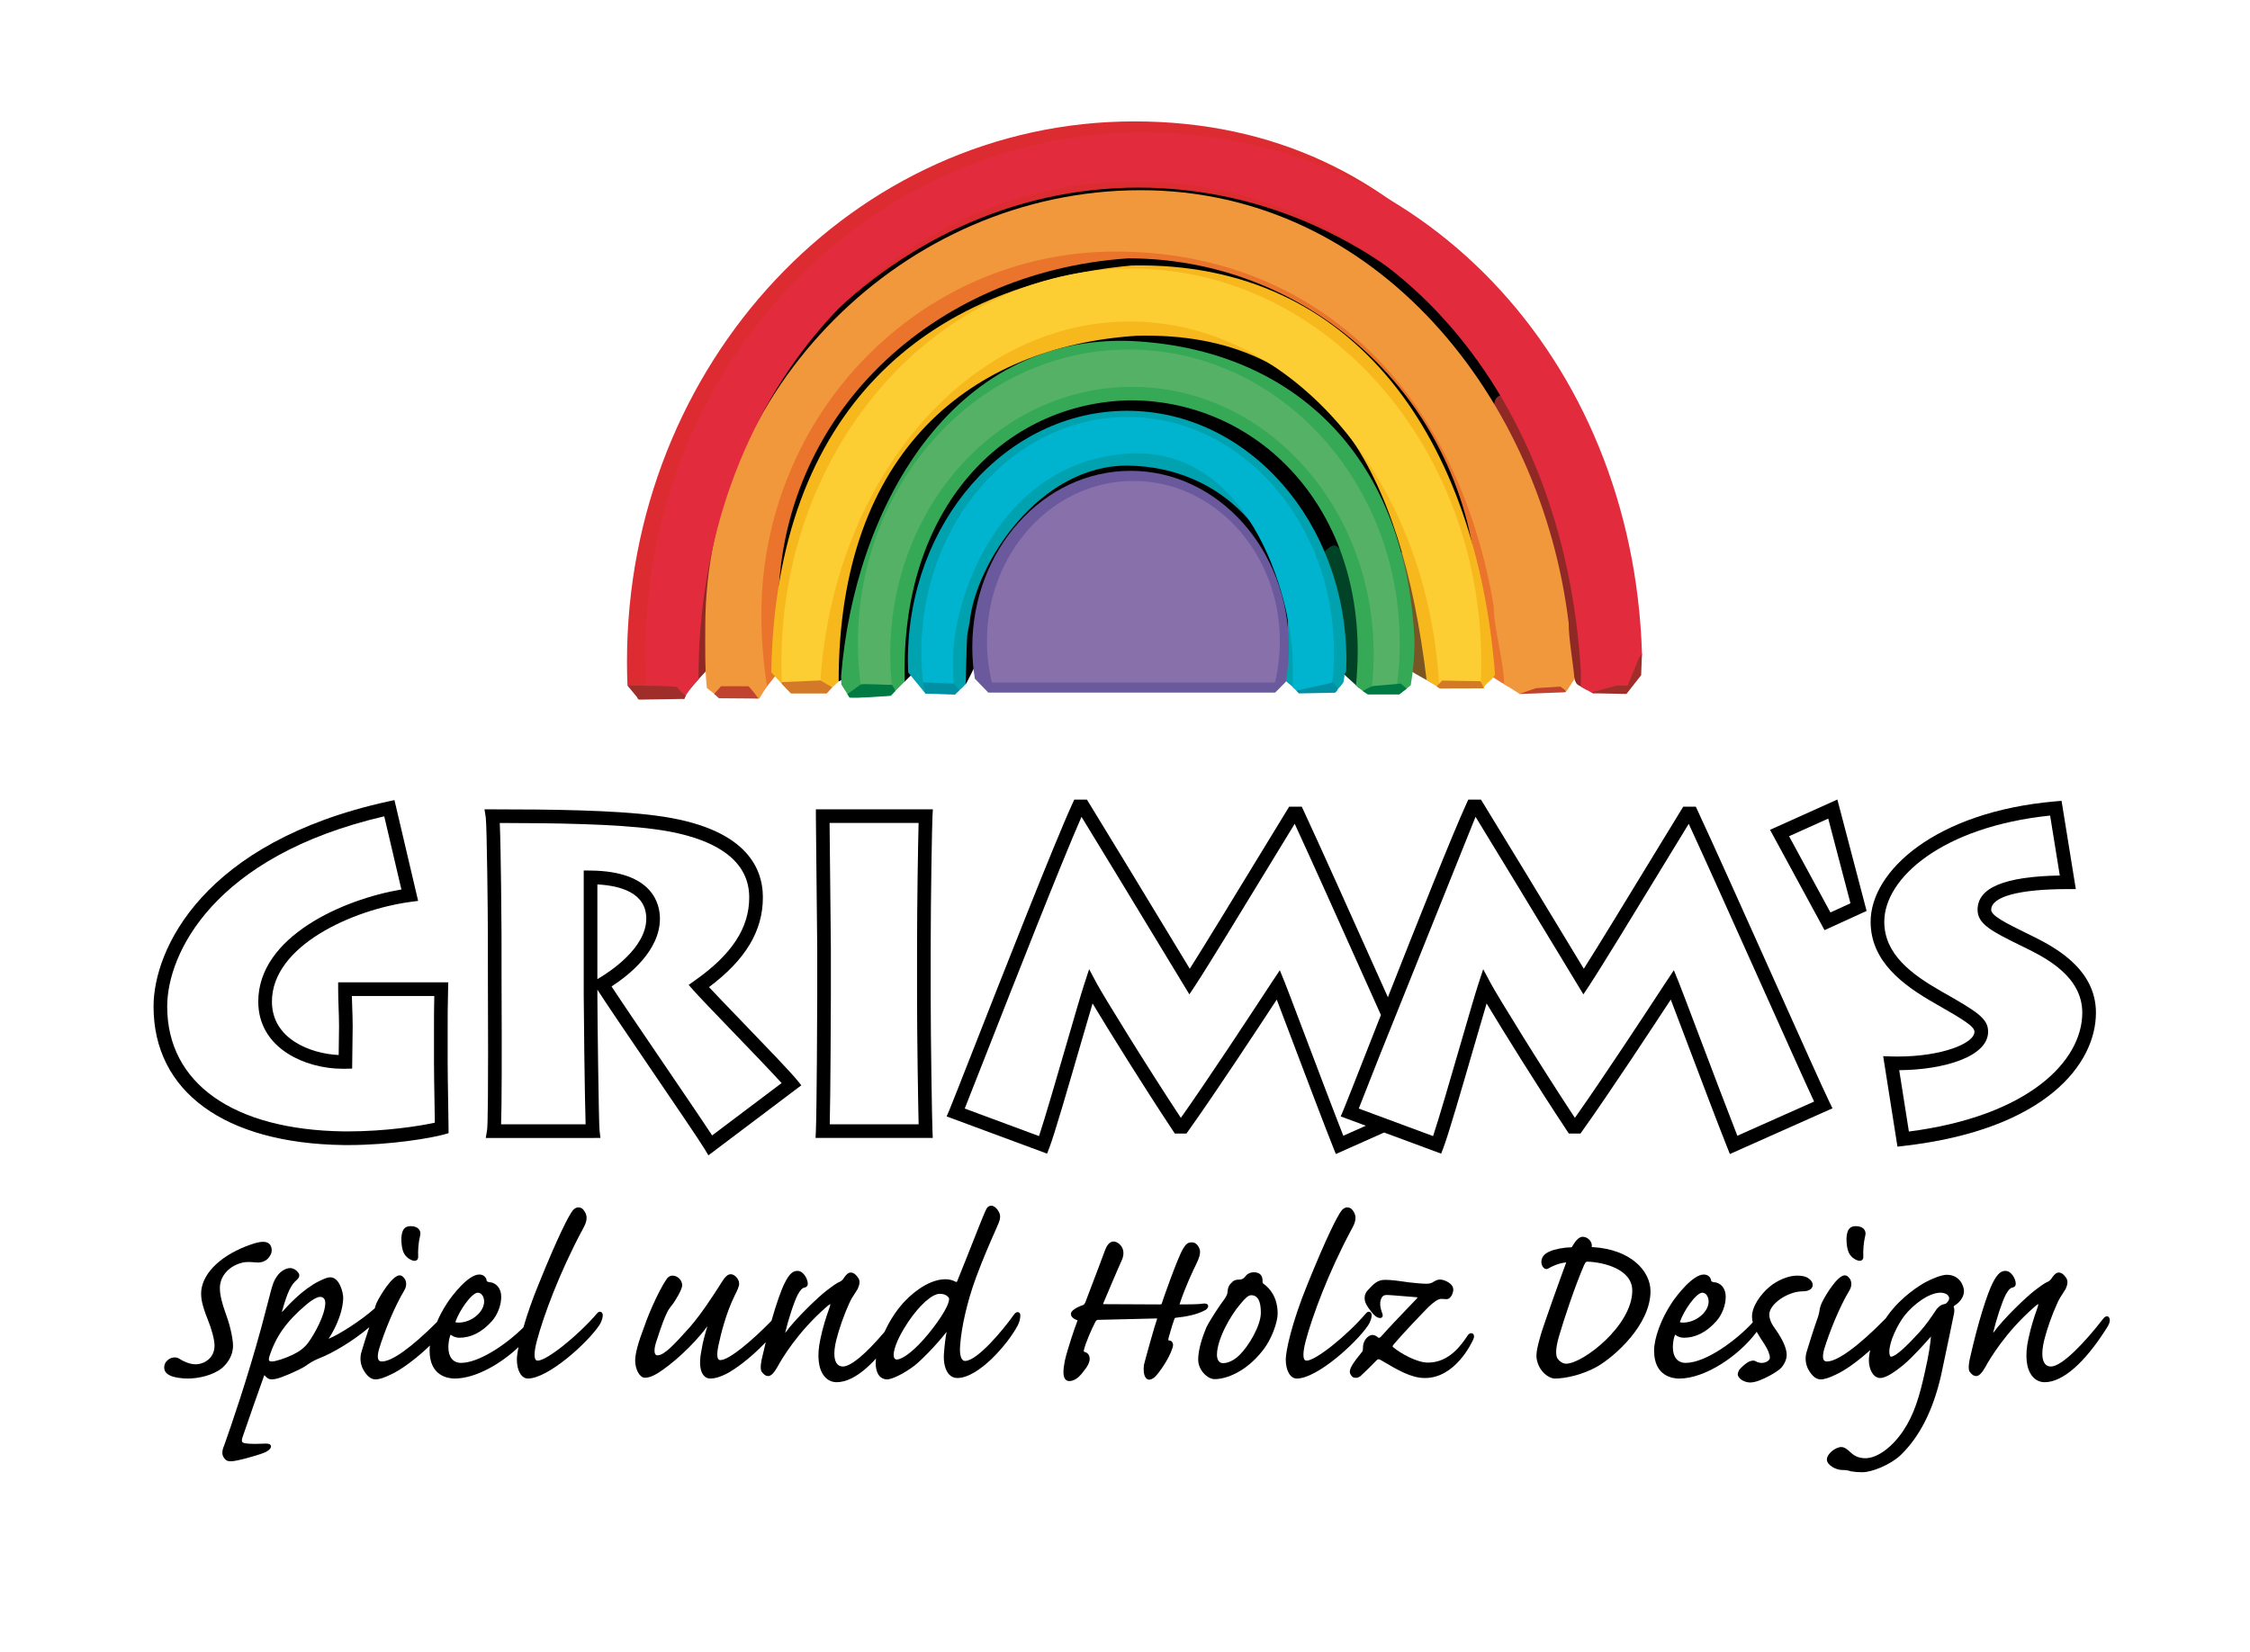 <?xml version="1.0" encoding="utf-8"?>
<!-- Generator: Adobe Illustrator 16.0.0, SVG Export Plug-In . SVG Version: 6.00 Build 0)  -->
<!DOCTYPE svg PUBLIC "-//W3C//DTD SVG 1.1//EN" "http://www.w3.org/Graphics/SVG/1.1/DTD/svg11.dtd">
<svg version="1.1" id="Ebene_1" xmlns="http://www.w3.org/2000/svg" xmlns:xlink="http://www.w3.org/1999/xlink" x="0px" y="0px"
	 width="433px" height="318px" viewBox="0 0 433 318" enable-background="new 0 0 433 318" xml:space="preserve">
<g>
	<path fill-rule="evenodd" clip-rule="evenodd" d="M186.022,131.431l2.215-4.39c0,0,66.389-2.998,67.42-3.028
		c1.03-0.03,36.34-0.772,36.34-0.772s22.171-0.795,19.697-7.508c-2.473-6.713-19.786-43.105-21.199-44.519
		c-1.413-1.414-27.029-29.149-29.148-29.856c-2.12-0.707-36.746-11.483-36.746-11.483s-39.842,3.405-42.494,6.646
		c-2.651,3.24-31.228,22.979-32.406,25.335c-1.178,2.357-15.909,24.453-17.087,30.934c-1.179,6.481-5.776,27.255-4.361,30.714
		s3.815,7.486,4.125,7.575c0.31,0.089,4.157-32.902,4.157-32.902s2.319,8.391,2.76,8.943c0.442,0.552,14.022,8.06,14.022,8.06
		l4.719,13.879l3.357,2.114l1.88-0.892l10.84,0.91l2.119-2.119c0,0,6.111,3.344,6.561,3.432
		C183.376,132.618,185.698,132.075,186.022,131.431L186.022,131.431z"/>
	<path fill-rule="evenodd" clip-rule="evenodd" fill="#795624" d="M275.394,131.369c0,0-4.596-2.446-4.534-2.766
		c0.061-0.32-2.462-21.354-2.462-21.354s3.939-2.84,4.116-1.775c0.178,1.065,3.896,23.653,3.807,23.964
		C276.233,129.748,275.394,131.369,275.394,131.369L275.394,131.369z"/>
	<path fill-rule="evenodd" clip-rule="evenodd" fill="#014327" d="M262.478,132.238l-1.002,0.143l-3.194-2.912l-2.399-15.353
		l-2.022-6.552c0,0,1.156-1.922,2.523-2.493c1.367-0.57,2.544,2.544,2.544,2.544l2.146,8.711L262.478,132.238L262.478,132.238z"/>
	<path fill-rule="evenodd" clip-rule="evenodd" fill="#00A2AF" d="M216.912,79.073c23.3,0,42.195,21.519,42.195,48.054
		c0,0.716-0.016,1.426-0.043,2.135c-0.202,0.282-0.365,0.571-0.338,0.656c0.066,0.205-0.172,1.201-0.186,1.382
		c-0.014,0.18-1.006,1.281-1.006,1.281l-8.635-0.264l-1.432-1.204l-0.404-0.062l-0.519-1.17c0.851-2.862,1.31-5.896,1.31-9.041
		c0-17.234-12.762-30.945-30.672-31.211c-17.141-0.255-29.559,18.958-30.594,30.266h-0.003c0,0-0.409,2.004-0.464,2.56
		s-0.296,9.208-0.296,9.208s-0.484,0.686-1.732,1.615c-2.476,0.102-5.995,0.234-5.995,0.234s-1.858-2.329-3.33-4.076
		c-0.032-0.766-0.05-1.535-0.05-2.31C174.718,100.592,193.613,79.073,216.912,79.073L216.912,79.073z"/>
	<path fill-rule="evenodd" clip-rule="evenodd" fill="#6A599C" d="M217.575,90.63c16.821,0,30.462,15.199,30.462,33.94
		c0,2.29-0.206,4.525-0.596,6.688c-0.641,0.636-1.373,1.368-2.048,2.063h-55.199c-0.766-0.808-1.708-1.778-2.591-2.678
		c-0.321-1.97-0.49-3.999-0.49-6.072C187.114,105.83,200.755,90.63,217.575,90.63L217.575,90.63z"/>
	<path fill-rule="evenodd" clip-rule="evenodd" fill="#8870AA" d="M218.118,92.571c15.564,0,28.186,13.817,28.186,30.855
		c0,2.75-0.332,5.416-0.949,7.954h-54.473c-0.617-2.538-0.949-5.203-0.949-7.954C189.933,106.388,202.554,92.571,218.118,92.571
		L218.118,92.571z"/>
	<path fill-rule="evenodd" clip-rule="evenodd" fill="#008FA3" d="M249.665,131.571c-0.073,0.185-0.175,1.378-0.175,1.378
		s0.377,0.533,0.571,0.529c0.194-0.004,6.877-0.135,6.877-0.135s0.66-0.55,0.527-0.831c-0.134-0.281-1.569-1.789-1.808-1.809
		C255.418,130.683,249.665,131.571,249.665,131.571L249.665,131.571z"/>
	<path fill-rule="evenodd" clip-rule="evenodd" fill="#008FA3" d="M184.648,132.844l-1.17-1.301c0,0-5.687-0.102-5.821-0.236
		c-0.134-0.134,0.441,2.206,0.441,2.206l5.692,0.192L184.648,132.844L184.648,132.844z"/>
	<path fill-rule="evenodd" clip-rule="evenodd" fill="#00B3CF" d="M217.008,80.262c21.924,0,39.702,20.272,39.702,45.27
		c0,1.995-0.116,3.958-0.336,5.884c-1.806,0.399-5.505,1.217-6.885,1.533c-0.322-0.292-0.335-0.294-0.702-0.632
		c-0.009-3.099,0.025-2.468-0.018-5.178c-0.276-12.588-8.58-42.053-32.688-39.757c-24.106,2.296-32.687,27.918-32.687,39.757
		c0.075,3.768-0.011,2.983,0.121,4.444c-1.396-0.063-3.825-0.17-5.884-0.253c-0.214-1.898-0.327-3.833-0.327-5.798
		C177.306,100.535,195.085,80.262,217.008,80.262L217.008,80.262z"/>
	<path fill-rule="evenodd" clip-rule="evenodd" fill="#36A956" d="M217.846,65.645c29.872,1.47,52.608,20.819,54.373,57.644
		c0,2.964-0.254,5.836-0.727,8.619c-0.967,0.819-2.205,1.741-2.205,1.741s-5.573-0.026-6.009,0c-0.246,0.015-1.381-0.904-2.32-1.704
		v-0.117c3.234-32.645-18.085-54.771-43.454-54.771c-24.134,0.435-44.361,20.584-43.39,54.134l-2.693,2.694l-7.926,0.384
		l-1.586-2.514c-0.024-0.527-0.038-1.069-0.038-1.627C164.438,98.122,182.958,64.226,217.846,65.645L217.846,65.645z"/>
	<path fill-rule="evenodd" clip-rule="evenodd" fill="#55B165" d="M217.234,67.278c28.79,0,52.139,25.287,52.139,56.467
		c0,2.885-0.202,5.717-0.588,8.485h-4.781c0.231-2.079,0.354-4.194,0.354-6.342c0-28.395-20.83-51.422-46.517-51.422
		c-25.685,0-46.515,23.027-46.515,51.422c0,2.148,0.123,4.263,0.354,6.342h-5.994c-0.385-2.768-0.587-5.6-0.587-8.485
		C165.098,92.565,188.446,67.278,217.234,67.278L217.234,67.278z"/>
	<path fill-rule="evenodd" clip-rule="evenodd" fill="#007942" d="M263.278,133.648l-1.026-0.644c0,0,1.716-0.937,1.915-0.937
		s5.409-0.483,5.409-0.483l1.129,0.968l-1.418,1.096H263.278L263.278,133.648z"/>
	<path fill-rule="evenodd" clip-rule="evenodd" fill="#902926" d="M132.938,132.438c0.421-0.637,4.184-4.408,4.257-4.994
		c0.073-0.586,7.914-30.556,7.914-30.556s10.86-16.709,8.762-15.826c-2.098,0.883-15.679,2.981-15.679,2.981
		s-8.899,33.306-9.039,34.052S132.938,132.438,132.938,132.438L132.938,132.438z"/>
	<path fill-rule="evenodd" clip-rule="evenodd" fill="#007942" d="M163.495,134.268c1.009,0.214,7.926-0.336,7.926-0.336
		l0.884-0.932c0,0-0.53-1.275-0.801-1.189s-5.609-0.271-5.882-0.046c-0.271,0.226-2.547,1.837-2.547,1.837L163.495,134.268
		L163.495,134.268z"/>
	<path fill-rule="evenodd" clip-rule="evenodd" fill="#EA742B" d="M218.083,43.002c42.153,0,76.338,30.19,76.338,67.418
		c0,7.318-1.415,15.175-3.858,21.773c-0.581,0-1.094-0.604-1.649-0.813c-1.876-1.212-3.787-2.437-5.327-3.421
		c0.56-3.499,0.852-7.085,0.852-10.741c0-37.267-30.152-67.488-67.334-67.488c-37.634,2.525-67.333,30.222-67.333,67.488
		c0,3.568,0.522,7.192,1.056,10.61c-1.354,2.192-3.107,3.967-4.538,6.071c-2.443-6.597-4.542-16.16-4.542-23.478
		C141.747,73.192,175.931,43.002,218.083,43.002L218.083,43.002z"/>
	<path fill-rule="evenodd" clip-rule="evenodd" fill="#902926" d="M305.362,132.802c0,0-1.127-0.619-1.723-0.988
		c-0.596-0.369-0.79-1.815-0.896-2.187c-0.105-0.372-0.969-1.104-0.682-2.696c0.287-1.592-5.496-22.202-5.496-22.202
		s-5.601-14.963-8.367-23.092c-2.766-8.129,3.677-5.101,3.677-5.101s12.93,30.363,13.106,32.483
		C305.159,111.139,305.362,132.802,305.362,132.802L305.362,132.802z"/>
	<path fill-rule="evenodd" clip-rule="evenodd" fill="#F1983D" d="M219.505,36.61c45.524,0,77.141,39.986,82.376,83.342
		c0,2.964,0.775,7.059,1.122,10.757c-0.916,1.319-1.297,2.123-1.686,2.476c-0.57,0.084-4.697-0.034-5.654,0.002
		c-0.956,0.036-3.189,0.4-3.189,0.4l-3.003-1.905c-0.078-4.613-2-10.552-2.016-15.034c-7.243-42.712-35.123-68.226-72.767-68.226
		c-37.643,0-68.173,31.344-68.173,69.993c0,4.275,0.384,9.357,1.101,13.716c-0.666,0.849-1.383,2.272-1.504,2.332
		c-0.121,0.059-5.249-0.443-8.291-0.63c-0.616-0.479-1.294-1.006-1.792-1.396c-0.393-3.807-0.303-7.934-0.303-11.768
		C135.727,74.991,173.981,36.61,219.505,36.61L219.505,36.61z"/>
	<path fill-rule="evenodd" clip-rule="evenodd" fill="#DD2C31" d="M218.298,23.368c53.916,0,85.802,42.886,97.638,103.994
		c-1.341,2.302-1.278,1.835-1.341,3.364c-1.27,0.415-2.539,0.831-3.808,1.246c-3.673-53.624-43.337-95.856-91.712-95.856
		s-88.04,42.777-91.712,96.4c-2.203,0-4.405-0.543-6.608-0.543c-0.063-1.529-0.096-3.065-0.096-4.61
		C120.659,69.937,164.383,23.368,218.298,23.368L218.298,23.368z"/>
	<path fill-rule="evenodd" clip-rule="evenodd" fill="#BF432E" d="M145.972,134.467c0,0-1.732-2.368-1.998-2.368s-5.223,0-5.223,0
		l-1.323,1.47l0.929,0.836L145.972,134.467L145.972,134.467z"/>
	<path fill-rule="evenodd" clip-rule="evenodd" fill="#BF432E" d="M292.384,133.59l3.189-1.122l4.692-0.311
		c0,0,1.694,1.066,0.822,1.099C300.217,133.29,292.384,133.59,292.384,133.59L292.384,133.59z"/>
	<path fill-rule="evenodd" clip-rule="evenodd" fill="#F7B81E" d="M217.772,51.105c43.463-0.883,66.403,34.034,69.936,78.638
		c0,0.808-2.155,1.952-2.179,2.753l-8.404,0.024l-2.578-1.612c-4.872-40.051-19.103-67.265-55.86-66.275
		c-31.39,2.08-57.292,21.812-57.294,66.54c-0.387,0.358-0.8,0.745-1.215,1.136c-2.966,0.072-5.692,0.384-8.568,0.546
		c-0.858-0.892-2.027-2.137-3.185-3.455C149.302,78.647,178.461,54.774,217.772,51.105L217.772,51.105z"/>
	<path fill-rule="evenodd" clip-rule="evenodd" fill="#FCCE33" d="M217.723,51.699c37.188,0,67.345,34.012,67.345,75.951
		c0,1.34-0.032,2.67-0.094,3.994h-8.021c-2.322-39.008-28.103-69.754-59.554-69.754c-31.451,0-57.231,30.747-59.553,69.754h-7.375
		c-0.062-1.323-0.094-2.653-0.094-3.994C150.378,85.71,180.535,51.699,217.723,51.699L217.723,51.699z"/>
	<polygon fill-rule="evenodd" clip-rule="evenodd" fill="#D47928" points="160.178,132.309 157.889,130.982 150.457,131.298 
		150.461,131.643 152.218,133.496 159.092,133.496 160.178,132.309 	"/>
	<path fill-rule="evenodd" clip-rule="evenodd" fill="#D47928" d="M285.558,132.496c-0.111-0.178-0.474-1.4-0.805-1.377
		c-0.332,0.022-7.217-0.115-7.217-0.115l-1.057,1.113c0,0,0.541,0.405,0.646,0.404c0.104,0,8.179-0.024,8.179-0.024L285.558,132.496
		L285.558,132.496z"/>
	<path fill-rule="evenodd" clip-rule="evenodd" fill="#E32B3E" d="M220.069,25.516c52.928,0,94.153,43.134,95.92,100.267
		l-0.194,2.036c-1.229,1.645-1.711,3.418-2.914,5.004c-1.086,0.038-4.445,0.369-6.376,0.624l-2.286-1.291
		c0.009-1.061,0.016-2.27,0.016-2.804c-3.281-55.492-38.559-94.443-86.105-94.443c-47.546,0-83.921,42.129-83.7,95.846
		c-0.886,0.966-2.499,2.889-2.754,3.781l-7.268-2.565c-0.119-2.048-0.188-4.109-0.188-6.188
		C124.218,70.416,167.141,25.516,220.069,25.516L220.069,25.516z"/>
	<path fill-rule="evenodd" clip-rule="evenodd" fill="#9F2E2A" d="M131.951,133.934c-0.221-0.222-1.565-1.262-1.565-1.612
		c0-0.35-9.63-0.35-9.63-0.35l1.846,2.235c0,0,0.138,0.47,0.464,0.464c0.326-0.006,8.638-0.135,8.638-0.135L131.951,133.934
		L131.951,133.934z"/>
	<polygon fill-rule="evenodd" clip-rule="evenodd" fill="#9F2E2A" points="306.504,133.213 311.068,131.972 313.236,131.972 
		315.406,126.641 315.989,125.783 315.831,129.977 313.001,133.578 306.504,133.447 306.504,133.213 	"/>
</g>
<g>
	<g>
		<path d="M44.843,259.033c0-1.158-0.449-3.555-1.306-5.898c-0.835-2.279-1.224-3.928-1.224-5.189c0-2.439,1.953-4.488,4.732-4.977
			c0.83-0.09,1.478-0.031,2.066,0.023l0.513,0.035c1.526,0,2.243-0.965,2.584-1.803c0.159-0.58,0.1-1.084-0.21-1.617
			c-0.317-0.379-0.76-0.57-1.373-0.57c-0.76,0-1.689,0.246-3.319,0.877c-5.308,2.092-8.604,5.582-8.604,9.107
			c0,0.826,0.137,2.115,1.203,4.773c0.864,2.137,1.38,4.096,1.38,5.238c0,2.326-1.898,3.58-3.685,3.58
			c-1.081,0-2.335-0.566-3.147-1.096c-0.638-0.424-1.668-0.225-2.236,0.346c-0.411,0.361-0.62,0.822-0.62,1.367
			c0,0.875,0.619,1.295,1.164,1.568c0.711,0.33,2.104,0.561,3.386,0.561c2.063,0,4.909-0.633,6.623-2.055
			C43.716,262.451,44.843,261.017,44.843,259.033z"/>
		<path d="M78.983,242.455c0.301,0.16,0.568,0.242,0.794,0.242c0.263,0,0.42-0.109,0.506-0.203c0.149-0.16,0.212-0.398,0.189-0.699
			c-0.051-1.008,0.044-2.607,0.369-3.904c0.129-0.467,0.063-0.891-0.193-1.227c-0.311-0.41-0.876-0.645-1.604-0.645
			c-1.181,0-1.703,0.66-1.805,2.293c0,0.953,0.074,1.662,0.221,2.15C77.651,241.345,78.163,242.015,78.983,242.455z"/>
		<path d="M115.463,252.494c-0.131,0-0.332,0.051-0.542,0.297c-3.717,4.348-9.705,9.121-11.441,9.121
			c-0.177,0-0.302-0.057-0.396-0.18c-0.205-0.268-0.444-1.105,0.258-3.715c1.218-4.576,4.255-12.932,8.804-21.416
			c0.689-1.234,1.214-2.453,0.09-3.764c-0.232-0.314-0.656-0.426-0.949-0.426c-0.363,0-0.747,0.209-1.056,0.578
			c-0.813,1.02-2.946,5.232-6.491,14.002c-1.235,2.996-2.248,5.863-3.012,8.521c-3.426,3.402-8.631,6.83-11.997,6.83
			c-1.531,0-2.445-1.117-2.445-2.988c0-0.805,0.135-1.658,0.357-2.27c0.048-0.111,0.083-0.156,0.084-0.168
			c0.012,0.006,0.036,0.018,0.073,0.045c0.41,0.338,1.012,0.541,1.61,0.541c2.237,0,4.327-1.061,6.21-3.152
			c1.117-1.234,1.838-3.094,1.838-4.738c0-1.627-0.981-2.764-2.392-2.82c-0.309-0.078-0.406-0.209-0.408-0.275
			c-0.065-0.59-0.532-1.186-1.428-1.186c-2.116,0-5.177,3.965-6.177,5.49c-0.758,1.146-1.454,2.438-1.961,3.656
			c-4.901,4.896-8.663,7.594-10.592,7.594c-0.282,0-0.48-0.08-0.605-0.242c-0.179-0.234-0.319-0.787,0.032-2.082
			c0.981-3.256,2.971-8.203,4.873-11.352c0.655-1.074,0.306-2.057-0.068-2.43c-0.232-0.309-0.523-0.473-0.842-0.473
			c-1.357,0-3.711,3.797-4.423,5.318c-0.161,0.383-0.269,0.705-0.344,1.027c-2.626,2.352-6.961,5.105-8.844,5.838
			c-0.023,0.012-0.044,0.021-0.064,0.029c0.781-1.088,2.779-4.582,2.834-7.934c0-0.795-0.64-3.904-2.506-3.904
			c-0.39,0-0.914,0.133-2.209,0.779c-2.998,1.502-5.832,4.531-6.9,5.752c-0.084,0.084-0.153,0.131-0.182,0.168
			c0.003-0.049,0.016-0.129,0.053-0.25c1.005-3.574,1.692-5.023,2.845-5.977c0.231-0.232,0.772-0.775,0.183-1.451
			c-0.358-0.477-0.956-0.795-1.487-0.795c-0.72,0-1.832,0.506-2.564,1.605c-0.521,0.691-0.803,1.514-1.17,2.881
			c-0.154,0.57-0.3,1.133-0.49,1.873c-0.277,1.072-0.65,2.518-1.288,4.906c-2.738,10.074-5.908,19.259-7.145,22.74l-0.055,0.156
			c-0.424,0.969-0.454,1.736-0.091,2.271c0.445,0.705,0.875,0.762,1.391,0.762c1.152,0,4.819-1.07,6.057-1.521
			c1.323-0.465,1.611-0.988,1.67-1.307c0-0.58-0.755-0.58-1.039-0.58c-0.12,0-0.255,0.004-0.403,0.014
			c-0.596,0.029-1.125,0.043-1.59,0.043c-1.51,0-2.077-0.135-2.237-0.188c-0.271-0.107-0.475-0.262-0.234-1.045
			c0.257-0.82,3.92-11.277,4.091-11.677c0.079-0.238,0.134-0.303,0.127-0.313c0.009,0.002,0.026,0.006,0.042,0.014
			c0.238,0.295,0.597,0.664,0.967,0.736c0.28,0.059,0.634,0.086,1.263-0.057c1.126-0.227,4.313-1.633,5.473-2.35
			c0.977-0.67,1.623-1.113,2.801-1.594c2.479-0.934,6.611-3.363,9.645-5.988c-0.573,1.721-1.23,3.803-1.459,4.609
			c-0.381,1.145-0.3,2.357,0.232,3.422c0.718,1.336,1.515,2.014,2.422,2.014c0.708,0,1.593-0.281,2.953-0.938
			c1.961-0.877,4.981-3.123,7.527-5.58c-0.045,0.354-0.067,0.68-0.067,0.994c0,4.973,3.69,5.359,4.821,5.359
			c4.128,0,9.021-2.955,12.292-6.053c-0.232,1.168-0.319,1.953-0.319,2.363c0,2.172,0.875,3.689,2.127,3.689
			c3.877,0,11.417-6.814,13.716-10.229c0.596-0.928,0.686-1.629,0.686-1.965C115.999,252.705,115.721,252.494,115.463,252.494z
			 M91.962,248.833c0.586,0,1.208,0.613,1.208,1.744c-0.05,2.025-2.461,4.012-4.921,4.012c-0.52,0-0.605-0.096-0.607-0.098
			l0.032-0.113C88.369,252.341,90.75,248.833,91.962,248.833z M62.6,250.845c-0.051,2.291-1.996,5.809-3.287,7.609
			c-0.754,0.984-1.63,1.67-2.927,2.295c-1.61,0.779-3.42,1.322-4.037,1.322c-0.283,0-0.466-0.051-0.542-0.148
			c-0.092-0.121-0.085-0.377,0.02-0.773c1.233-3.865,3.271-6.748,7.03-9.949c1.827-1.541,2.61-1.559,2.642-1.559h0.052
			C61.811,249.642,62.6,249.642,62.6,250.845z"/>
		<path d="M195.851,252.57c-0.251,0-0.516,0.18-0.745,0.508c-1.949,2.785-7.017,8.889-9.38,8.889c-0.201,0-0.369-0.076-0.513-0.234
			c-0.236-0.26-0.606-0.98-0.428-2.896c0.257-3.549,1.405-8.453,2.998-12.799c1.33-3.633,2.793-6.945,3.667-8.926
			c0.337-0.766,0.598-1.355,0.747-1.727c0.394-1.016,0.358-1.639-0.134-2.379c-0.408-0.605-0.838-0.914-1.279-0.914
			c-0.542,0-0.866,0.305-1.19,1.111c-0.383,0.824-1.238,2.99-2.322,5.734c-0.91,2.307-1.982,5.02-3.063,7.674
			c-0.062,0.141-0.092,0.17-0.092,0.17c-0.064,0-0.221-0.059-0.266-0.074c-0.572-0.311-1.192-0.461-1.949-0.461
			c-2.413,0-5.396,1.66-7.983,4.441c-1.81,1.986-3.033,4.227-3.706,5.699c-3.636,4.291-6.48,6.654-8.01,6.654
			c-0.476,0-0.856-0.178-1.132-0.529c-0.434-0.551-0.811-1.789-0.139-4.553c0.518-2.109,1.526-4.969,2.515-7.119
			c0.313-0.727,0.725-1.35,1.087-1.9c0.191-0.291,0.37-0.563,0.529-0.844c0.401-0.914,0.538-1.666-0.083-2.344
			c-0.278-0.371-0.675-0.797-1.271-0.797c-0.502,0-0.876,0.449-1.234,0.934c-0.226,0.404-0.548,0.709-0.912,0.861
			c-0.519,0.234-0.978,0.527-2.524,1.701c-1.526,1.158-5.971,5.416-7.795,7.955c-0.049,0.063-0.091,0.105-0.124,0.137
			c0.001-0.039,0.007-0.086,0.019-0.146c0.503-2.18,1.685-5.881,2.396-7.203c0.512-0.904,0.836-1.254,1.236-1.332
			c0.169-0.033,0.682-0.133,0.682-0.777c0-0.838-0.809-2.449-1.969-2.449c-0.808,0-1.504,0.391-2.477,2.338
			c-0.662,1.287-1.612,4.004-2.545,7.271c-3.679,3.77-8.117,7.559-9.833,7.559c-0.169,0-0.289-0.053-0.379-0.164
			c-0.203-0.25-0.363-0.926,0.025-2.715c0.437-2.09,1.419-6.105,3.121-9.563c0.366-0.73,0.587-1.172,0.744-1.699
			c0.199-0.484,0.116-1.057-0.227-1.568c-0.333-0.496-0.84-0.816-1.293-0.816c-0.592,0-1.097,0.48-1.926,1.834l-0.354,0.553
			c-1.137,1.777-3.254,5.086-5.599,7.814c-3.101,3.453-4.919,5.408-6.225,5.408c-0.174,0-0.303-0.064-0.395-0.195
			c-0.146-0.209-0.404-0.92,0.36-2.984c0.777-2.424,1.406-4.102,1.923-5.133c0.301-0.602,0.695-1.1,1.16-1.688
			c0.35-0.479,1.718-2.645,1.718-3.48c0-0.99-0.869-1.859-1.86-1.859c-0.534,0-0.987,0.332-1.333,0.969
			c-0.889,1.311-2.866,5.229-4.116,8.877c-1.17,3.055-1.739,5.178-1.739,6.492c0,1.734,0.887,3.314,1.86,3.314
			c0.734,0,1.349-0.213,2.443-0.846c2.653-1.65,6.782-5.27,9.535-8.988c0.023-0.029,0.045-0.057,0.065-0.08
			c-0.002,0.006-0.003,0.012-0.005,0.02l-0.08,0.268c-0.304,1.012-0.811,2.707-1.056,4.326c-0.59,2.865-0.109,4.207,0.396,4.828
			c0.337,0.414,0.786,0.633,1.298,0.633c0.66,0,1.813-0.201,3.565-1.16c1.084-0.639,3.852-2.436,7.11-5.84
			c-0.249,1.004-0.497,2.055-0.742,3.148c-0.079,0.336-0.455,2.039-0.012,2.572c0.28,0.371,0.671,0.797,1.216,0.797
			c0.668,0,1.247-0.836,1.776-1.744c0.792-1.465,3.804-6.617,9.316-11.453c0.645-0.59,0.841-0.637,0.846-0.654
			c0.084,0.084-0.148,0.74-0.273,1.092c-0.483,1.332-1.157,3.4-1.622,5.678c-0.679,3.135-0.413,5.656,0.749,7.096
			c0.616,0.764,1.444,1.168,2.396,1.168c1.587,0,4.158-0.811,7.562-4.547c-0.036,0.293-0.055,0.561-0.055,0.805
			c0,2.975,1.671,3.207,2.183,3.207c0.873,0,3.079-0.986,5.262-2.637c1.192-0.922,4.139-3.865,6.201-6.518
			c-0.214,1.176-0.365,2.293-0.514,4.209c-0.122,1.695,0.25,3.186,0.996,3.986c0.425,0.457,0.951,0.689,1.564,0.689
			c4.129,0,9.764-6.568,11.629-10.094c0.344-0.684,0.511-1.318,0.511-1.941C196.358,252.74,196.084,252.57,195.851,252.57z
			 M182.529,250.679c-0.474,1.795-3.398,5.773-5.698,8.131c-2.076,2.129-3.581,2.885-4.239,2.885c-0.392,0-0.616-0.322-0.616-0.885
			c0-0.506,0.202-2.463,2.812-6.375c2.182-3.221,4.609-5.385,6.041-5.385h0.053c1.02,0,1.472,0.465,1.604,0.629
			C182.624,249.818,182.753,250.054,182.529,250.679z"/>
		<path d="M232.482,251.267c-0.047-0.133-0.199-0.354-0.695-0.354c-0.086,0-0.183,0.006-0.303,0.021
			c-0.783,0.154-3.113,0.154-4.365,0.154c-0.052,0-0.092,0-0.122-0.002c0.01-0.039,0.021-0.082,0.028-0.105
			c1.114-3.398,2.704-6.686,3.164-7.613c0.616-1.229,0.839-2.07,0.719-2.754c-0.186-0.68-0.684-1.473-1.529-1.473
			c-0.764,0-1.148,0.281-1.716,1.25c-1.078,1.813-3.807,9.621-4.066,10.447c-0.068,0.246-0.07,0.25-0.513,0.25
			c-0.332,0-2.542-0.012-4.864-0.023c-2.575-0.014-5.29-0.027-5.743-0.027c-0.103,0-0.169-0.004-0.194,0.008
			c0.009-0.053,0.036-0.146,0.099-0.318c0.304-0.758,3.114-7.359,3.439-8.008c0.626-1.313,0.358-2.219,0.024-2.75
			c-0.411-0.65-1.086-0.99-1.54-0.99c-0.984,0-1.464,1.211-1.625,1.619c-0.291,0.824-2.196,5.832-3.22,8.523l-0.594,1.566
			c-0.2,0.402-0.268,0.488-0.617,0.578c-0.22,0.08-2.154,0.799-2.154,1.629c0,0.668,0.602,0.99,1.125,1.197l0.131,0.035
			c0,0,0.032,0.084-0.106,0.396c-0.323,0.76-1.839,5.238-2.328,7.42c-0.375,1.918-0.346,3.012,0.094,3.545
			c0.194,0.234,0.461,0.355,0.793,0.355c0.887,0,1.764-0.688,2.3-1.344c0.099-0.141,0.228-0.301,0.369-0.477
			c0.403-0.5,0.905-1.123,1.114-1.791c0.174-0.523,0.154-1.021-0.057-1.402c-0.164-0.299-0.429-0.498-0.743-0.574
			c-0.235-0.082-0.278-0.098-0.162-0.521c0.309-1.248,1.372-3.752,2.129-5.211c0.24-0.436,0.326-0.469,0.701-0.469
			c0.662,0,3.815-0.084,6.597-0.158c2.218-0.059,4.21-0.109,4.543-0.109c0.043,0,0.069,0.004,0.077,0
			c0.002,0.029-0.002,0.088-0.033,0.201c-0.336,0.844-2.246,7.688-2.491,8.723c-0.115,0.814-0.089,1.965,0.366,2.525
			c0.164,0.203,0.377,0.318,0.632,0.336c0.189,0,0.581-0.064,1.08-0.494c0.718-0.664,2.749-3.467,3.4-5.582
			c0.174-0.455,0.164-0.861-0.03-1.143c-0.141-0.205-0.35-0.336-0.599-0.32c-0.109-0.016-0.143-0.031-0.147-0.031v0.002
			c-0.014-0.027-0.027-0.125,0.029-0.465c0.619-2.168,0.902-3.086,1.125-3.65c0.068-0.201,0.073-0.217,0.498-0.266
			c1.545-0.168,3.8-0.502,5.562-1.508C232.526,251.74,232.546,251.447,232.482,251.267z"/>
		<path d="M243.132,247.095c-0.165-0.109-0.17-0.246-0.163-0.496l0.002-0.109c0-1.01-0.6-1.59-1.646-1.59
			c-0.737,0-1.346,0.316-1.731,0.881c-0.354,0.354-0.569,0.52-1.015,0.52c-0.518,0-1.104,0.068-1.501,0.545
			c-0.535,0.467-0.787,0.982-0.842,1.742c0,0.533-0.198,0.848-0.528,1.367l-0.061,0.098c-0.613,0.775-2.656,3.791-3.483,5.441
			c-0.72,1.723-1.578,4.193-1.58,6.227c0,1.982,1.765,3.748,3.155,3.748c2.284,0,6.072-1.436,9.229-5.471
			c1.802-2.195,2.909-5.615,2.909-7.102C245.877,249.712,244.388,247.988,243.132,247.095z M235.351,262.394
			c-0.691,0-1.155-0.615-1.155-1.584c0-2.992,2.592-7.582,4.468-9.748c0.927-1.133,1.54-1.744,2.127-1.744
			c1.247,0,1.853,1.1,1.853,3.361c0,2.543-2.41,6.504-4.072,8.117C237.555,261.812,236.381,262.394,235.351,262.394z"/>
		<path d="M263.28,255.128c0.598-0.939,0.688-1.633,0.688-1.963c0-0.461-0.278-0.672-0.537-0.672c-0.132,0-0.333,0.051-0.542,0.297
			c-3.717,4.348-9.705,9.121-11.441,9.121c-0.177,0-0.303-0.057-0.397-0.18c-0.205-0.268-0.445-1.105,0.255-3.713
			c1.227-4.592,4.269-12.957,8.808-21.416c0.69-1.232,1.217-2.449,0.09-3.768c-0.234-0.313-0.657-0.424-0.948-0.424
			c-0.358,0-0.752,0.215-1.057,0.578c-0.809,1.012-2.94,5.223-6.494,14.002c-3.225,7.836-4.269,13.236-4.269,14.678
			c0,2.172,0.875,3.689,2.128,3.689C253.438,265.359,260.98,258.544,263.28,255.128z"/>
		<path d="M282.409,257.121l-0.063,0.092c-1.117,1.646-3.44,5.074-7.54,5.074c-2.109,0-5.146-1.699-6.641-2.912
			c-0.103-0.074-0.157-0.139-0.162-0.189c-0.008-0.074,0.049-0.234,0.369-0.586c1.676-2,5.78-6.266,6.546-7.031
			c0.859-0.805,1.754-1.549,2.472-1.549c0.17,0,0.373,0.016,0.556,0.031c0.163,0.014,0.312,0.025,0.413,0.025
			c0.5,0,0.774-0.348,1.038-0.754l0.054-0.139c0.178-0.447,0.476-1.195-0.165-1.896c-0.647-0.648-1.579-0.986-2.165-0.986
			c-0.48,0-0.814,0.188-1.083,0.34c-0.071,0.039-0.141,0.078-0.252,0.139c-0.16,0.123-0.534,0.33-1.247,0.33
			c-0.791,0-2.112-0.129-3.412-0.268c-2.116-0.311-3.375-0.486-4.611-0.486c-1.46,0-2.214,0.822-3.354,2.068
			c-0.626,0.689-0.724,1.709-0.256,2.586c0.392,0.836,1.551,2.291,2.104,2.535c0.462,0.23,0.835,0.209,1.004-0.043
			c0.117-0.178,0.109-0.43-0.021-0.748c-0.462-1.195-0.503-2.205-0.124-2.912c0.188-0.326,0.382-0.574,1.026-0.574
			c0.39,0,1.128,0.061,2.468,0.172c0.817,0.066,1.854,0.152,3.159,0.254c0.182,0.018,0.254,0.041,0.284,0.043
			c-0.015,0.041-0.069,0.146-0.277,0.355l-1.494,1.563c-1.759,1.838-3.578,3.736-5.284,5.646c-0.176,0.178-0.356,0.271-0.472,0.201
			c-0.433-0.369-0.808-0.543-1.199-0.543c-0.001,0-0.002,0-0.002,0c-0.846,0.066-1.787,1.09-1.787,2.451
			c0,0.572-0.054,0.707-0.276,0.932c-0.082,0.109-0.201,0.256-0.341,0.432c-0.967,1.203-1.912,2.447-1.912,3.266
			c0,0.484,0.339,0.818,0.525,1c0.153,0.117,0.369,0.18,0.606,0.18c0.204,0,0.52-0.047,0.892-0.301
			c0.637-0.586,2.378-2.268,2.978-2.922c0.27-0.309,0.409-0.35,0.519-0.35c0.105,0,0.24,0.043,0.411,0.129
			c3.278,1.943,5.868,3.479,8.523,3.479c5.837,0,8.98-6.703,9.317-7.463c0.17-0.365,0.182-0.709,0.032-0.941
			C283.32,256.462,282.714,256.582,282.409,257.121z"/>
		<path d="M306.455,240.056c-0.055,0-0.147,0-0.138-0.027c0.089-0.418-0.042-0.881-0.357-1.27c-0.351-0.434-0.869-0.691-1.388-0.691
			c-0.771,0-1.479,0.945-1.952,1.77c-0.081,0.205-0.173,0.273-0.364,0.273c-1.3,0-3.031,0.334-4.023,0.773
			c-1.064,0.451-1.604,1.143-1.604,2.053c0,0.561,0.368,1.342,0.968,1.342c0.127,0,0.252-0.035,0.378-0.111
			c0.513-0.328,1.99-1.037,3.281-1.145l0.144-0.041c0,0,0.013,0.061-0.07,0.248c-0.36,0.949-4.57,12.506-5.014,14.396l-0.087,0.328
			c-0.311,1.176-0.662,2.506-0.51,3.596c0.472,2.658,2.527,3.809,3.472,3.809c2.068,0,5.421-0.727,8.25-2.348
			c3.324-1.936,10.188-8.008,10.188-14.475C317.627,244.632,313.794,240.466,306.455,240.056z M314.122,248.429
			c0,6.758-9.54,14.072-12.726,14.072c-0.722,0-1.413-0.594-1.673-1.012c-0.247-0.412-0.53-1.533,0.35-4.434
			c0.89-3.072,3.024-9.5,4.772-13.525c0.324-0.646,0.372-0.67,0.689-0.67C308.507,242.962,314.122,244.248,314.122,248.429z"/>
		<path d="M346.933,248.568c1.161,0,1.911-0.477,1.911-1.215c0-0.514-0.356-1.023-0.984-1.398c-0.511-0.283-1.128-0.408-2.06-0.408
			c-1.61,0-3.778,0.887-5.272,2.156c-1.676,1.41-3.367,3.729-3.367,5.734c0,0.342,0.05,0.713,0.147,1.107
			c-2.874,3.178-8.9,7.799-12.928,7.799c-1.531,0-2.447-1.117-2.448-2.988c0-0.813,0.136-1.666,0.359-2.271
			c0.047-0.111,0.081-0.154,0.082-0.166c0.012,0.004,0.037,0.016,0.074,0.043c0.4,0.334,1.016,0.543,1.606,0.543
			c2.243,0,4.333-1.061,6.211-3.152c1.118-1.234,1.841-3.096,1.841-4.738c0-1.652-0.959-2.762-2.395-2.82
			c-0.308-0.078-0.405-0.209-0.408-0.275c-0.066-0.59-0.533-1.186-1.425-1.186c-2.114,0-5.247,4.066-6.177,5.49
			c-2.021,3.055-3.381,6.723-3.381,9.178c0,4.973,3.688,5.359,4.819,5.359c5.111,0,11.532-4.482,14.794-8.822
			c0.044-0.064,0.086-0.129,0.125-0.193c0.354,0.637,0.856,1.412,1.345,2.166l0.217,0.334c0.606,0.938,0.983,1.895,0.983,2.5
			c0,0.441-0.573,0.854-1.099,0.949c-0.569,0.131-1.012,0.021-1.482-0.18c-0.381-0.254-0.65-0.293-1.309-0.074
			c-0.501,0.223-1.007,0.607-1.68,1.277c-0.448,0.389-0.566,0.852-0.618,1.236c0.126,1.006,1.497,1.563,2.397,1.563
			c0.517,0,1.253-0.174,1.915-0.451c1.167-0.441,2.849-1.369,3.67-2.023c0.698-0.537,1.441-1.711,1.441-2.83
			c0-1.207-0.686-2.813-2.043-4.779c-0.91-1.195-1.299-2.1-1.299-3.025C340.499,251.015,344.046,248.568,346.933,248.568z
			 M327.609,248.833c0.585,0,1.206,0.613,1.207,1.744c-0.052,2.025-2.464,4.012-4.922,4.012c-0.517,0-0.604-0.096-0.606-0.098
			l0.033-0.113C324.013,252.341,326.393,248.833,327.609,248.833z"/>
		<path d="M357.093,242.455c0.301,0.16,0.568,0.242,0.795,0.242c0.263,0,0.421-0.109,0.507-0.203
			c0.148-0.16,0.212-0.398,0.188-0.699c-0.051-1.004,0.044-2.602,0.368-3.904c0.13-0.467,0.063-0.891-0.192-1.229
			c-0.311-0.408-0.876-0.643-1.602-0.643c-1.182,0-1.706,0.66-1.81,2.293c0,0.934,0.077,1.662,0.225,2.15
			C355.764,241.345,356.275,242.015,357.093,242.455z"/>
		<path d="M374.648,245.384c-0.992,0-2.821,0.74-4.103,1.432c-1.026,0.564-4.583,2.697-7.237,6.365
			c-0.109,0.148-0.211,0.297-0.313,0.445l-0.104,0.156c-5.161,5.268-9.273,8.289-11.281,8.289c-0.28,0-0.477-0.078-0.601-0.24
			c-0.179-0.234-0.318-0.787,0.032-2.084c0.977-3.25,2.963-8.193,4.869-11.352c0.658-1.074,0.308-2.057-0.066-2.43
			c-0.233-0.309-0.523-0.473-0.84-0.473c-1.366,0-3.715,3.799-4.423,5.318c-0.266,0.633-0.393,1.088-0.452,1.615
			c-0.044,0.293-0.093,0.549-0.308,1.191c-0.598,1.631-1.778,5.344-2.103,6.469c-0.38,1.139-0.299,2.352,0.233,3.422
			c0.894,1.664,1.782,2.014,2.419,2.014c0.712,0,1.598-0.281,2.955-0.938c1.718-0.768,4.243-2.576,6.59-4.705
			c-0.172,0.715-0.259,1.387-0.259,2.004c0,1.656,0.816,3.369,2.181,3.369c1.31,0,3.307-1.596,4.267-2.363l0.144-0.113
			c1.866-1.547,4.44-4.455,4.972-5.086c0.091-0.098,0.258-0.283,0.387-0.412l0,0l-0.045,0.412c-0.104,0.986-0.3,2.82-1.139,6.457
			c-1.02,4.654-2.071,8.162-4.161,11.273c-2.155,3.203-5.012,5.273-7.277,5.273c-1.43,0-2.246-0.57-2.788-1.061
			c-0.749-0.744-1.333-1.092-1.839-1.092c-1.098,0-2.78,1.285-2.78,2.396c0,1.117,1.779,2.023,2.94,2.023
			c0.815,0,1.163,0.092,1.733,0.266c0.573,0.104,1.374,0.166,2.142,0.166c1.835,0,5.381-1.41,7.384-3.299
			c3.675-3.576,6.215-8.584,7.764-15.308c0.101-0.486,0.331-1.574,0.615-2.916c0.645-3.047,1.528-7.219,1.859-8.914
			c0.12-0.482,0.116-1.02-0.019-1.355c-0.035-0.068-0.038-0.09-0.038-0.092c0.001-0.006,0.019-0.057,0.164-0.18
			c1.115-0.672,1.836-1.768,1.836-2.793C377.959,247.55,377.139,245.384,374.648,245.384z M375.106,249.937
			c0,0.277-0.215,0.594-0.435,0.816c-0.15,0.189-0.333,0.234-0.538,0.287c-0.466,0.063-0.894,0.336-1.4,0.9
			c-0.073,0.1-0.199,0.287-0.367,0.539c-0.58,0.871-1.659,2.492-2.899,3.855l-0.402,0.434c-1.106,1.199-4.045,4.387-5.182,4.387
			c-0.105,0-0.294-0.297-0.294-0.938c0-1.941,1.511-5.123,2.908-6.955c1.692-2.148,4.692-4.43,6.917-4.43
			C374.229,248.833,375.106,249.179,375.106,249.937z"/>
		<path d="M405.937,253.734c-0.159-0.488-0.739-0.494-1.175,0.09c-3.443,4.455-7.9,9.217-10.086,9.217
			c-0.478,0-0.859-0.178-1.136-0.529c-0.434-0.553-0.811-1.791-0.141-4.553c0.521-2.121,1.533-4.979,2.523-7.121
			c0.309-0.727,0.719-1.348,1.08-1.898c0.192-0.291,0.371-0.563,0.529-0.844c0.35-0.789,0.58-1.621-0.08-2.346
			c-0.3-0.393-0.686-0.795-1.274-0.795c-0.497,0-0.873,0.447-1.233,0.934c-0.224,0.402-0.546,0.707-0.91,0.861
			c-0.519,0.232-0.978,0.525-2.521,1.699c-1.529,1.16-5.978,5.416-7.801,7.957c-0.048,0.063-0.09,0.107-0.123,0.137
			c0-0.037,0.005-0.086,0.017-0.146c0.499-2.172,1.682-5.871,2.398-7.203c0.509-0.904,0.832-1.254,1.234-1.332
			c0.169-0.033,0.683-0.135,0.683-0.777c0-0.838-0.809-2.449-1.972-2.449c-0.785,0-1.507,0.398-2.476,2.338
			c-0.962,1.875-2.743,7.225-4.38,14.537c-0.079,0.334-0.451,2.037-0.014,2.57c0.258,0.342,0.665,0.797,1.221,0.797
			c0.667,0,1.246-0.836,1.775-1.744c0.794-1.465,3.813-6.621,9.315-11.453c0.644-0.59,0.841-0.637,0.848-0.654
			c0.083,0.082-0.149,0.74-0.273,1.09c-0.392,1.076-1.122,3.242-1.625,5.68c-0.678,3.137-0.411,5.656,0.751,7.096
			c0.616,0.764,1.444,1.168,2.396,1.168c3.443,0,7.665-3.672,11.879-10.332C406.117,254.632,406.083,254.021,405.937,253.734z"/>
	</g>
	<g>
		<path d="M66.891,220.416l-0.774-0.004c-22.899-0.313-36.567-10.283-36.567-26.672c0-10.977,9.498-31.641,45.095-39.457
			l1.265-0.277l4.555,19.406l-1.436,0.191c-11.085,1.48-26.698,8.414-26.698,19.195c0,7.189,7.393,10.025,12.845,10.285l0.069-5.518
			c0-1.219-0.043-2.41-0.085-3.59c-0.042-1.189-0.084-2.369-0.084-3.57v-1.313h21.192l-0.035,1.346
			c-0.086,3.318-0.086,5.307-0.086,7.824v6.234c0,1.85,0.056,5.086,0.105,7.941c0.036,2.098,0.067,3.928,0.067,4.695v0.996
			l-0.959,0.27C83.101,219.031,75.318,220.416,66.891,220.416L66.891,220.416z M73.945,157.134
			c-32.93,7.654-41.769,26.541-41.769,36.605c0,14.766,12.7,23.754,33.972,24.045l0.743,0.002c7.2,0,13.851-1.025,16.791-1.68
			c-0.012-0.92-0.034-2.209-0.058-3.623c-0.049-2.865-0.105-6.113-0.105-7.986v-6.234c0-2.178,0-3.963,0.055-6.543H67.716
			c0.016,0.721,0.042,1.439,0.067,2.162c0.043,1.211,0.087,2.432,0.087,3.699l-0.101,8.111l-1.264,0.031
			c-0.167,0.006-0.333,0.008-0.503,0.008c-3.832,0-7.701-1.064-10.616-2.922c-3.719-2.369-5.685-5.832-5.685-10.012
			c0-12.52,16.326-19.691,27.547-21.583L73.945,157.134L73.945,157.134z"/>
		<g>
			<path d="M136.331,222.39l-0.753-1.246c-0.961-1.588-5.666-8.508-10.217-15.199c-4.397-6.465-8.938-13.139-10.399-15.445v1.104
				c0,3.529,0.264,24.693,0.415,25.959l0.176,1.471l-1.479,0.014H93.483l0.254-1.529c0.126-0.762,0.256-6.377,0.158-28.8
				l-0.007-8.899c0-3.094-0.18-21.063-0.41-22.51l-0.241-1.52h1.539c11.052,0,23.429,0.143,31.428,1.208
				c17.032,2.19,20.608,9.767,20.608,15.735c0,6.459-3.303,11.978-10.367,17.278c1.451,1.554,3.866,4.062,6.391,6.681
				c4.528,4.699,9.211,9.559,10.515,11.162l0.859,1.057L136.331,222.39L136.331,222.39z M117.691,189.883
				c1.805,2.767,5.881,8.761,9.842,14.585c3.981,5.854,7.778,11.436,9.513,14.092l13.369-10.08
				c-1.936-2.146-5.902-6.262-9.472-9.967c-3.254-3.377-6.328-6.566-7.445-7.832l-0.971-1.098l1.197-0.844
				c7.137-5.035,10.46-10.121,10.46-16.008c0-8.905-9.964-12.056-18.323-13.131c-7.519-1-19.085-1.172-29.682-1.186
				c0.227,5.119,0.335,20.344,0.335,21.402l0.007,8.888c0.067,15.233,0.039,24.224-0.09,27.714h16.265
				c-0.175-5.307-0.361-22.451-0.361-24.816V167.56l1.326,0.014C125.7,167.688,127,174.085,127,176.83
				C127,182.93,121.181,187.62,117.691,189.883L117.691,189.883z M114.961,170.242v18.236l0.236-0.141
				c2.152-1.272,9.175-5.864,9.175-11.508C124.373,171.916,119.527,170.492,114.961,170.242L114.961,170.242z"/>
		</g>
		<path d="M179.507,219.046h-22.556l0.062-1.373c0.168-3.699,0.257-23.738,0.257-25.902v-9.219c0-0.664-0.054-5.605-0.112-10.971
			c-0.071-6.568-0.146-13.359-0.146-14.48v-1.313h22.512l-0.076,1.385c-0.081,1.48-0.34,15.139-0.34,25.545v9.227
			c0,8.529,0.256,23.736,0.341,25.73L179.507,219.046L179.507,219.046z M159.682,216.419h17.102
			c-0.107-4.418-0.303-17.008-0.303-24.475v-9.227c0-8.924,0.191-20.258,0.298-24.303h-17.131c0.021,2.575,0.082,8.124,0.137,13.137
			c0.059,5.379,0.112,10.334,0.112,11v9.219C159.897,193.83,159.826,210.576,159.682,216.419L159.682,216.419z"/>
		<path d="M352.055,212.115c-1.109-2.256-5.834-12.799-10.837-23.959c-5.379-12-11.475-25.6-14.515-32.117l-0.354-0.758h-2.42
			l-0.385,0.623c-1.426,2.313-3.595,5.875-6.003,9.831c-4.476,7.35-9.897,16.254-12.747,20.742
			c-0.688-1.136-1.569-2.591-2.582-4.264c-4.84-7.992-12.939-21.369-16.826-27.678l-0.385-0.624h-2.434l-0.351,0.768
			c-2.81,6.153-9.538,23.088-15.124,37.277c-0.536-1.195-1.079-2.406-1.627-3.629c-5.408-12.065-11.538-25.741-14.592-32.289
			l-0.354-0.758h-2.424l-0.385,0.624c-1.42,2.304-3.579,5.851-5.977,9.789c-4.482,7.364-9.915,16.288-12.768,20.783
			c-0.735-1.212-1.691-2.79-2.792-4.606c-5.093-8.408-12.789-21.114-16.622-27.335l-0.385-0.624h-2.427l-0.351,0.768
			c-3.563,7.796-13.392,32.838-19.263,47.799c-2.324,5.922-4.003,10.201-4.408,11.154l-0.538,1.268l19.328,7.164l0.465-1.213
			c0.944-2.465,3.515-11.318,5.782-19.131c0.932-3.211,1.831-6.307,2.505-8.568c3.133,5.236,9.986,16.236,15.441,24.455l0.39,0.588
			h2.232l0.394-0.551c5.285-7.398,13.593-20.057,16.988-25.236c0.703,1.842,1.713,4.512,2.815,7.424
			c2.853,7.535,6.402,16.916,8.052,21.037l0.507,1.268l9.289-4.139l10.974,4.066l0.464-1.213c0.942-2.463,3.512-11.311,5.777-19.117
			c0.934-3.215,1.834-6.316,2.509-8.58c3.131,5.236,9.981,16.234,15.436,24.453l0.39,0.588h2.234l0.394-0.551
			c5.275-7.387,13.72-20.246,16.989-25.236c0.718,1.881,1.756,4.623,2.89,7.617c2.826,7.467,6.343,16.758,7.977,20.844l0.507,1.268
			l19.745-8.797L352.055,212.115z M258.513,218.623c-1.788-4.549-4.946-12.893-7.531-19.721c-1.884-4.979-3.372-8.91-3.752-9.844
			l-0.934-2.297l-1.376,2.063c-0.162,0.243-0.572,0.868-1.172,1.783c-3.093,4.719-11.102,16.936-16.499,24.572
			c-6.62-10.035-14.926-23.518-16.201-25.904l-1.449-2.713l-0.957,2.924c-0.587,1.793-1.894,6.293-3.406,11.502
			c-1.867,6.434-4.133,14.236-5.282,17.697l-14.295-5.299c0.755-1.889,2.15-5.445,3.917-9.949
			c5.533-14.097,14.583-37.158,18.554-46.205c4.06,6.615,11.335,18.627,15.801,26c1.779,2.937,3.182,5.251,3.883,6.404l1.076,1.768
			l1.142-1.727c2.3-3.479,8.76-14.09,13.95-22.617c1.983-3.258,3.803-6.247,5.175-8.485c3.213,6.952,8.877,19.589,13.914,30.828
			c0.921,2.054,1.817,4.054,2.679,5.974c-0.97,2.469-1.891,4.814-2.729,6.949c-2.357,6.006-4.061,10.344-4.47,11.307l-0.539,1.268
			l4.837,1.793L258.513,218.623z M266.282,215.162l-4.795-1.775c0.764-1.908,2.182-5.521,3.979-10.1l18.493-46.06
			c4.111,6.7,11.484,18.877,16.008,26.347c1.68,2.774,2.999,4.954,3.673,6.063l1.075,1.768l1.143-1.727
			c2.297-3.473,8.747-14.064,13.93-22.576c1.992-3.271,3.821-6.275,5.199-8.523c3.197,6.921,8.827,19.481,13.835,30.652
			c4.569,10.193,8.594,19.174,10.291,22.813l-14.771,6.58c-1.771-4.512-4.897-12.77-7.456-19.527
			c-1.923-5.08-3.442-9.092-3.827-10.038l-0.937-2.298l-1.374,2.066c-0.148,0.223-0.504,0.765-1.021,1.555
			c-2.814,4.295-11.15,17.018-16.649,24.799c-6.62-10.033-14.922-23.518-16.195-25.903l-1.45-2.716l-0.957,2.926
			c-0.588,1.795-1.896,6.299-3.41,11.516c-1.865,6.428-4.129,14.225-5.277,17.684l-5.98-2.217L266.282,215.162z"/>
		<path d="M351.12,179.046l-10.485-19.314l12.955-5.831l5.627,21.444L351.12,179.046L351.12,179.046z M344.294,160.966l7.964,14.671
			l3.856-1.763l-4.279-16.303L344.294,160.966L344.294,160.966z"/>
		<g>
			<path d="M365.154,220.716l-2.746-17.41l1.586,0.049c0.402,0.012,0.809,0.018,1.214,0.018c8.451,0,14.766-2.516,14.766-4.768
				c0-0.986-1.829-2.182-7.702-5.518c-6.074-3.467-12.28-8.038-12.28-15.66c0-9.735,12.451-21.164,35.528-23.17l1.216-0.105
				l2.745,16.99h-1.542c-9.368,0-14.741,1.45-14.741,3.979c0,1.172,2.808,2.551,7.058,4.641l0.496,0.244
				c4.09,2.012,12.6,6.199,12.6,14.928c0,9.869-9.675,22.504-36.944,25.639L365.154,220.716L365.154,220.716z M365.493,206
				l1.862,11.811c23.038-2.977,33.368-13.563,33.368-22.877c0-7.094-7.243-10.656-11.133-12.57l-0.495-0.244
				c-5.677-2.79-8.525-4.19-8.525-6.998c0-4.245,5.182-6.407,15.827-6.594l-1.864-11.537c-20.739,2.139-31.914,12.033-31.914,20.438
				c0,6.262,5.265,10.129,10.953,13.377c7.008,3.98,9.029,5.242,9.029,7.801C382.6,203.408,374.042,205.945,365.493,206L365.493,206
				z"/>
		</g>
	</g>
</g>
</svg>
